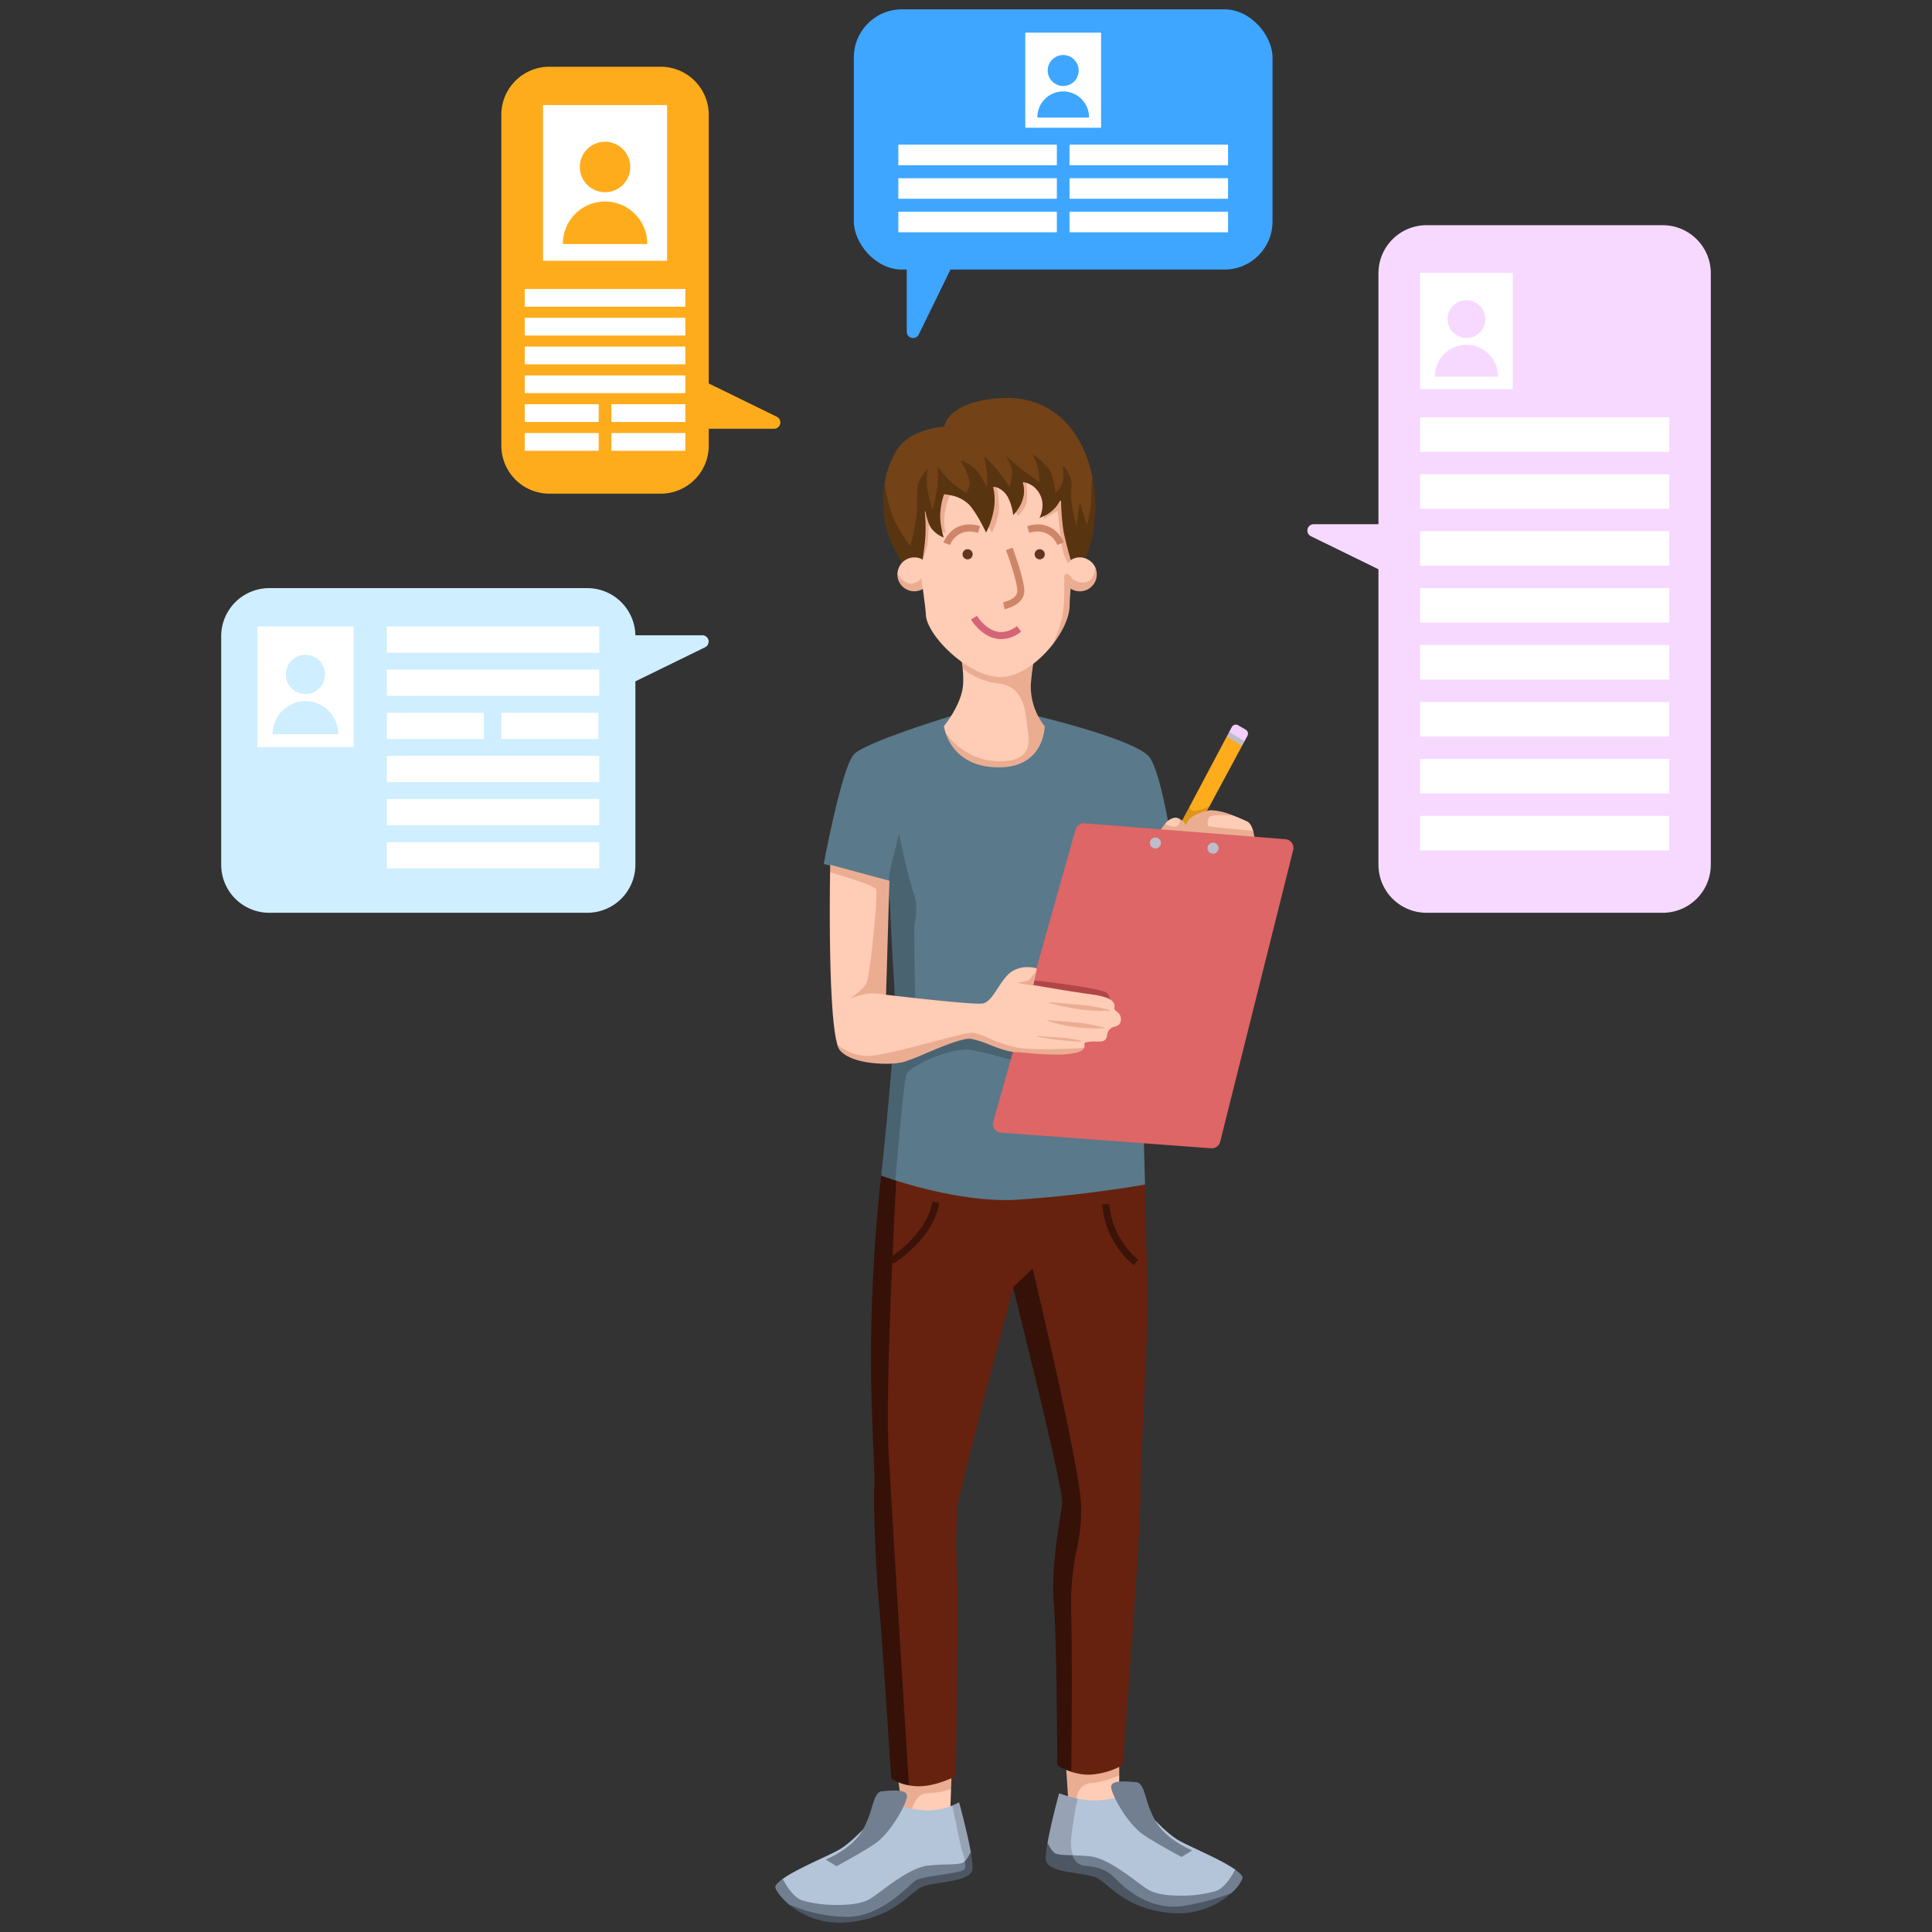 <svg id="b2948480-f587-4c29-93e0-174804c69f24" data-name="Vrstva 2" xmlns="http://www.w3.org/2000/svg" viewBox="0 0 600 600">
  <rect x="0" y="0" width="600" height="600" fill="#333333" stroke="none"/>
  <defs>
    <style>
      .aa32c216-45e9-440e-a824-600e486c0d59 {
        fill: #ebad92;
      }

      .b0b24bbf-7452-4035-9076-2550985f60e6 {
        fill: #ffccb6;
      }

      .aea0a4d3-2feb-43e4-a1f5-76d032b1ec92 {
        fill: #361108;
      }

      .aaff0d76-af7d-475b-b0a0-6803259c1dd7 {
        fill: #66220f;
      }

      .f4a23768-49f3-4083-956c-d6ad1d5a7015 {
        fill: #3b1308;
      }

      .b2a7c008-ec70-4691-841c-f8fa0d14abec {
        fill: #5a798a;
      }

      .f2686b7e-b9dc-45b7-9cb5-944c77012dfd {
        fill: #4a6370;
      }

      .ba75d8f9-73ca-4151-aef8-cd381f0f2ee5 {
        fill: #cfeeff;
      }

      .a25cbec7-d106-48dc-8ced-8ab47e9a69fd {
        fill: #fff;
      }

      .ec7233f6-9b57-45ed-b7b3-2651ddb5a72a {
        fill: #ffac1c;
      }

      .e8178e24-539d-47b8-b59f-ba4f77bfae12 {
        fill: #f7d9ff;
      }

      .a26cf029-b581-4ff6-bca5-a9f0e041c348 {
        fill: #3ea6ff;
      }

      .b40b97cc-72ab-473a-ba79-a947216f9777 {
        fill: #bdbdc9;
      }

      .ed025492-9789-4545-96a5-bc87e5de9e4c {
        fill: #f1cfff;
      }

      .e2bd45b5-f6fe-4161-af78-0cd4ac988219 {
        fill: #de9518;
      }

      .a6ebbee2-a318-4b50-8c35-dbb55a0eaa88 {
        fill: #de6666;
      }

      .fcc1305b-e2a9-4a28-b456-de1560c06a5b {
        fill: #b04646;
      }

      .aed8b99c-bccc-4b5f-af9a-81a35737ccde {
        fill: #734216;
      }

      .ab9ba5b5-d4fb-4b7a-88ee-c33c88e8409d {
        fill: #593411;
      }

      .bb97b57d-fdc0-4a8c-a4c9-d51cd6d14a94 {
        fill: #633420;
      }

      .e9b16b37-c16f-40cb-a250-3bb76ef01c33 {
        fill: #cf8668;
      }

      .bb597e1e-71ad-4843-b1dc-1a179218fee1 {
        fill: #d46576;
      }

      .a5ac6dbc-aa9a-491b-9f3e-df9083132cec {
        fill: #b4c4d9;
      }

      .f4f27975-1386-4524-a579-b61f0936f62a {
        fill: #97a3b5;
      }

      .af45951d-1e9d-47af-b614-472093e72cf9 {
        fill: #4d5663;
      }

      .fcdecdf7-888e-46f3-ac8a-267717fb3f67 {
        fill: #717f91;
      }
    </style>
  </defs>
  <g>
    <g>
      <path class="aa32c216-45e9-440e-a824-600e486c0d59" d="M334.035,565.117a13.675,13.675,0,0,1-1.925-.809l-1.048-15.836.087-.105,16.328-2.106.112.1v5.188l-.063.093c-2.072.814-5.893,2.192-8.196,2.279a4.536,4.536,0,0,0-3.383,1.351c-1.407,1.522-2.001,4.486-1.815,9.062l.035.685Z"/>
      <path class="b0b24bbf-7452-4035-9076-2550985f60e6" d="M340.418,566.185a19.792,19.792,0,0,1-6.383-1.068l-.067-.09-.035-.686c-.188-4.632.423-7.643,1.868-9.206a4.721,4.721,0,0,1,3.521-1.414c2.359-.09,6.473-1.614,8.132-2.266l.136.093v12.672c-.077.133-1.45,1.807-6.612,1.956Q340.695,566.185,340.418,566.185Z"/>
    </g>
    <g>
      <path class="aa32c216-45e9-440e-a824-600e486c0d59" d="M282.786,566.723c-2.159-.441-2.105-1.138-2.092-1.216l-2.377-17.328.111-.113,17.029,2.228.087.104-.191,5.355-.07.092a28.299,28.299,0,0,1-7.566,1.287,3.443,3.443,0,0,0-2.362,1.144c-.93.937-2.483,3.267-2.448,8.35Z"/>
      <path class="b0b24bbf-7452-4035-9076-2550985f60e6" d="M286.564,567.08a22.279,22.279,0,0,1-3.778-.356l-.079-.097c-.037-5.156,1.555-7.534,2.506-8.492a3.637,3.637,0,0,1,2.504-1.202,28.066,28.066,0,0,0,7.508-1.279l.129.1-.339,9.521c-.126.146-2.276,1.814-7.762,1.814C287.253,567.089,286.8,567.086,286.564,567.08Z"/>
    </g>
    <g>
      <path class="aea0a4d3-2feb-43e4-a1f5-76d032b1ec92" d="M332.768,550.253a20.838,20.838,0,0,1-4.372-2.003c-.047-.489-.257-40.756-1.075-49.599-.893-9.646.844-20.61,1.881-27.162.327-2.064.585-3.695.682-4.761.403-4.447-15.153-66.501-15.311-67.127l.027-.097,6.075-5.79.167.049c.149.626,15.019,62.766,15.157,74.457a58.041,58.041,0,0,1-1.384,12.804,82.866,82.866,0,0,0-1.74,20.04c.367,14.904.111,41.346.023,49.095Z"/>
      <path class="aea0a4d3-2feb-43e4-a1f5-76d032b1ec92" d="M282.366,554.469a14.037,14.037,0,0,1-5.575-2.159c-.067-.514-2.845-44.136-3.799-53.954-.964-9.921-1.815-31.211-1.471-36.741.124-1.983-.046-5.92-.281-11.368-.4-9.295-1.006-23.342-.624-39.546.595-25.301,3.023-45.488,3.048-45.688l.103-.088,4.757.162.097.105c-1.069,19.526-3.443,67.042-2.4,86.484,1.317,24.565,6.215,101.909,6.264,102.688Z"/>
      <path class="aaff0d76-af7d-475b-b0a0-6803259c1dd7" d="M285.43,554.737a17.614,17.614,0,0,1-3.063-.269l-.082-.093c-.05-.778-4.946-78.123-6.264-102.69-1.044-19.452,1.331-66.976,2.4-86.506l.103-.094,76.973,2.615.097.1c0,.119-.014,12.088.73,27.56.446,9.267-.438,27.436-1.217,43.465-.54,11.114-1.006,20.712-.945,25.503.149,11.61-5.455,83.125-5.512,83.846a23.716,23.716,0,0,1-9.932,2.951c-.248.014-.495.021-.739.021a16.798,16.798,0,0,1-5.211-.893l-.068-.096c.087-7.748.343-34.185-.023-49.088a83.022,83.022,0,0,1,1.743-20.083,57.917,57.917,0,0,0,1.381-12.764c-.136-11.368-14.247-70.619-15.112-74.243l-5.949,5.67c-.145.598-17.171,64.442-17.39,68.598l-.051.954a158.94,158.94,0,0,0-.028,19.807c.595,9.526-.483,62.028-.495,62.558l-.053.087C296.663,551.682,290.811,554.737,285.43,554.737Z"/>
    </g>
    <path class="f4a23768-49f3-4083-956c-d6ad1d5a7015" d="M277.409,392.329l-1.038-1.687.032-.138c.115-.071,11.504-7.184,13.132-17.241l.114-.083,1.955.317.083.114c-1.783,11.014-13.637,18.438-14.141,18.749Z"/>
    <path class="f4a23768-49f3-4083-956c-d6ad1d5a7015" d="M351.981,392.814a27.338,27.338,0,0,1-9.672-18.702l.097-.103,1.98-.054.103.097a25.609,25.609,0,0,0,8.902,17.102l.012.141-1.281,1.508Z"/>
    <g>
      <path class="b2a7c008-ec70-4691-841c-f8fa0d14abec" d="M354.376,326.458c-19.015-1.7-51.185-4.591-52.997-4.851a2.049,2.049,0,0,0-.285-.017c-3.111,0-16.511,4.575-16.646,4.621l-.132-.093c-.007-.336-.649-33.626-.615-36.956a26.196,26.196,0,0,1,.315-3.275c.347-2.524.706-5.135-.318-8.031-1.896-5.369-4.064-15.773-4.547-18.138-.224,1.078-.819,3.822-1.706,6.907a42.255,42.255,0,0,0-1.348,9.031l-.199.005c-.102-1.044-.182-1.787-.208-2.024a34.789,34.789,0,0,1-8.354-2.016,105.306,105.306,0,0,0-11.421-3.278l-.076-.116c.228-1.221,5.635-29.942,9.348-33.953,3.711-4.01,33.191-12.836,34.445-13.21l23.132,1.471c1.249.298,30.252,7.302,34.239,12.65,3.981,5.341,7.633,31.168,7.669,31.429L354.159,314.307l.325,12.049Z"/>
      <path class="f2686b7e-b9dc-45b7-9cb5-944c77012dfd" d="M278.153,366.605c-2.737-.865-4.408-1.482-4.425-1.488l-.064-.104c.049-.445,4.878-44.637,4.214-55.933-.758-12.878-1.137-19.93-1.308-24.342-.118-3.034-.431-6.61-.672-9.076a42.373,42.373,0,0,1,1.355-9.091c1.135-3.952,1.793-7.343,1.799-7.376l.196-.001c.025.125,2.505,12.558,4.639,18.596,1.039,2.941.661,5.695.327,8.124a26.122,26.122,0,0,0-.314,3.251c-.032,3.218.567,34.465.613,36.813,1.475-.503,13.565-4.588,16.58-4.588a2.247,2.247,0,0,1,.312.02c1.876.268,37.681,3.48,52.987,4.849l.091.097.392,14.642-.129.099c-11.659-3.512-50.049-14.968-54.535-14.968-7.021.176-17.71,5.311-18.574,7.645-.786,2.121-2.933,27.649-3.354,32.745Z"/>
      <path class="b2a7c008-ec70-4691-841c-f8fa0d14abec" d="M312.269,372.693c-12.908,0-26.915-3.814-34.115-6.088l-.069-.104c.423-5.101,2.571-30.653,3.366-32.8.879-2.374,11.676-7.597,18.699-7.773,4.576-.001,42.99,11.462,54.656,14.976l.07.093.717,26.801-.082.102a399.439,399.439,0,0,1-40.036,4.71c-1.032.056-2.111.084-3.205.084Z"/>
    </g>
    <path class="ba75d8f9-73ca-4151-aef8-cd381f0f2ee5" d="M83.624,182.647H182.395A14.929,14.929,0,0,1,197.324,197.576v70.965a14.93,14.93,0,0,1-14.93,14.93H83.623a14.93,14.93,0,0,1-14.93-14.93V197.577A14.93,14.93,0,0,1,83.624,182.647Z"/>
    <polygon class="a25cbec7-d106-48dc-8ced-8ab47e9a69fd" points="80.019 232.035 79.918 231.935 79.918 194.644 80.019 194.545 109.69 194.545 109.791 194.644 109.791 231.935 109.69 232.035 80.019 232.035"/>
    <g>
      <path class="ba75d8f9-73ca-4151-aef8-cd381f0f2ee5" d="M94.854,215.548a6.09,6.09,0,1,1,6.091-6.091A6.098,6.098,0,0,1,94.854,215.548Z"/>
      <path class="ba75d8f9-73ca-4151-aef8-cd381f0f2ee5" d="M84.784,228.015l-.1-.1a10.17,10.17,0,0,1,20.341,0l-.1.1Z"/>
    </g>
    <polygon class="a25cbec7-d106-48dc-8ced-8ab47e9a69fd" points="120.23 202.711 120.13 202.611 120.13 194.644 120.23 194.545 185.999 194.545 186.099 194.644 186.099 202.611 185.999 202.711 120.23 202.711"/>
    <polygon class="a25cbec7-d106-48dc-8ced-8ab47e9a69fd" points="120.23 216.109 120.13 216.01 120.13 208.043 120.23 207.943 185.999 207.943 186.099 208.043 186.099 216.01 185.999 216.109 120.23 216.109"/>
    <polygon class="a25cbec7-d106-48dc-8ced-8ab47e9a69fd" points="120.23 229.508 120.13 229.408 120.13 221.441 120.23 221.342 150.159 221.342 150.259 221.441 150.259 229.408 150.159 229.508 120.23 229.508"/>
    <polygon class="a25cbec7-d106-48dc-8ced-8ab47e9a69fd" points="155.794 229.508 155.694 229.408 155.694 221.441 155.794 221.342 185.724 221.342 185.824 221.441 185.824 229.408 185.724 229.508 155.794 229.508"/>
    <polygon class="a25cbec7-d106-48dc-8ced-8ab47e9a69fd" points="120.23 242.906 120.13 242.806 120.13 234.84 120.23 234.74 185.999 234.74 186.099 234.84 186.099 242.806 185.999 242.906 120.23 242.906"/>
    <polygon class="a25cbec7-d106-48dc-8ced-8ab47e9a69fd" points="120.23 256.305 120.13 256.205 120.13 248.238 120.23 248.139 185.999 248.139 186.099 248.238 186.099 256.205 185.999 256.305 120.23 256.305"/>
    <polygon class="a25cbec7-d106-48dc-8ced-8ab47e9a69fd" points="120.23 269.702 120.13 269.602 120.13 261.636 120.23 261.536 185.999 261.536 186.099 261.636 186.099 269.602 185.999 269.702 120.23 269.702"/>
    <path class="ec7233f6-9b57-45ed-b7b3-2651ddb5a72a" d="M170.625,20.728h34.556a14.93,14.93,0,0,1,14.93,14.93v102.725a14.93,14.93,0,0,1-14.93,14.93H170.624a14.93,14.93,0,0,1-14.93-14.93V35.659A14.93,14.93,0,0,1,170.625,20.728Z"/>
    <polygon class="a25cbec7-d106-48dc-8ced-8ab47e9a69fd" points="168.741 80.987 168.641 80.888 168.641 32.726 168.741 32.627 207.063 32.627 207.163 32.726 207.163 80.888 207.063 80.987 168.741 80.987"/>
    <g>
      <path class="ec7233f6-9b57-45ed-b7b3-2651ddb5a72a" d="M187.902,59.694a7.837,7.837,0,1,1,7.837-7.837A7.846,7.846,0,0,1,187.902,59.694Z"/>
      <path class="ec7233f6-9b57-45ed-b7b3-2651ddb5a72a" d="M174.896,75.796l-.1-.1a13.106,13.106,0,0,1,26.212,0l-.1.1Z"/>
    </g>
    <polygon class="a25cbec7-d106-48dc-8ced-8ab47e9a69fd" points="163.068 95.261 162.968 95.161 162.968 89.841 163.068 89.741 212.737 89.741 212.837 89.841 212.837 95.161 212.737 95.261 163.068 95.261"/>
    <polygon class="a25cbec7-d106-48dc-8ced-8ab47e9a69fd" points="163.068 104.209 162.968 104.109 162.968 98.788 163.068 98.688 212.737 98.688 212.837 98.788 212.837 104.109 212.737 104.209 163.068 104.209"/>
    <polygon class="a25cbec7-d106-48dc-8ced-8ab47e9a69fd" points="163.068 113.156 162.968 113.056 162.968 107.736 163.068 107.637 212.737 107.637 212.837 107.736 212.837 113.056 212.737 113.156 163.068 113.156"/>
    <polygon class="a25cbec7-d106-48dc-8ced-8ab47e9a69fd" points="163.068 122.104 162.968 122.005 162.968 116.684 163.068 116.585 212.737 116.585 212.837 116.684 212.837 122.005 212.737 122.104 163.068 122.104"/>
    <polygon class="a25cbec7-d106-48dc-8ced-8ab47e9a69fd" points="163.068 131.053 162.968 130.953 162.968 125.633 163.068 125.533 185.831 125.533 185.931 125.633 185.931 130.953 185.831 131.053 163.068 131.053"/>
    <polygon class="a25cbec7-d106-48dc-8ced-8ab47e9a69fd" points="189.974 131.053 189.874 130.953 189.874 125.633 189.974 125.533 212.737 125.533 212.837 125.633 212.837 130.953 212.737 131.053 189.974 131.053"/>
    <polygon class="a25cbec7-d106-48dc-8ced-8ab47e9a69fd" points="163.068 140 162.968 139.9 162.968 134.58 163.068 134.48 185.831 134.48 185.931 134.58 185.931 139.9 185.831 140 163.068 140"/>
    <polygon class="a25cbec7-d106-48dc-8ced-8ab47e9a69fd" points="189.974 140 189.874 139.9 189.874 134.58 189.974 134.48 212.737 134.48 212.837 134.58 212.837 139.9 212.737 140 189.974 140"/>
    <path class="e8178e24-539d-47b8-b59f-ba4f77bfae12" d="M443.021,69.939H516.376A14.93,14.93,0,0,1,531.306,84.869V268.543A14.929,14.929,0,0,1,516.377,283.472H443.021a14.93,14.93,0,0,1-14.93-14.93V84.869A14.93,14.93,0,0,1,443.021,69.939Z"/>
    <polygon class="a25cbec7-d106-48dc-8ced-8ab47e9a69fd" points="441.138 120.847 441.038 120.747 441.038 84.843 441.138 84.743 469.706 84.743 469.806 84.843 469.806 120.747 469.706 120.847 441.138 120.847"/>
    <g>
      <circle class="e8178e24-539d-47b8-b59f-ba4f77bfae12" cx="455.422" cy="99.104" r="5.868"/>
      <path class="e8178e24-539d-47b8-b59f-ba4f77bfae12" d="M445.726,116.976l-.1-.1a9.796,9.796,0,1,1,19.592,0l-.1.1Z"/>
    </g>
    <polygon class="a25cbec7-d106-48dc-8ced-8ab47e9a69fd" points="441.138 140.313 441.038 140.214 441.038 129.699 441.138 129.599 518.299 129.599 518.398 129.699 518.398 140.214 518.299 140.313 441.138 140.313"/>
    <polygon class="a25cbec7-d106-48dc-8ced-8ab47e9a69fd" points="441.138 157.995 441.038 157.895 441.038 147.382 441.138 147.282 518.299 147.282 518.398 147.382 518.398 157.895 518.299 157.995 441.138 157.995"/>
    <polygon class="a25cbec7-d106-48dc-8ced-8ab47e9a69fd" points="441.138 175.678 441.038 175.578 441.038 165.063 441.138 164.964 518.299 164.964 518.398 165.063 518.398 175.578 518.299 175.678 441.138 175.678"/>
    <polygon class="a25cbec7-d106-48dc-8ced-8ab47e9a69fd" points="441.138 193.359 441.038 193.26 441.038 182.746 441.138 182.646 518.299 182.646 518.398 182.746 518.398 193.26 518.299 193.359 441.138 193.359"/>
    <polygon class="a25cbec7-d106-48dc-8ced-8ab47e9a69fd" points="441.138 211.042 441.038 210.942 441.038 200.428 441.138 200.328 518.299 200.328 518.398 200.428 518.398 210.942 518.299 211.042 441.138 211.042"/>
    <polygon class="a25cbec7-d106-48dc-8ced-8ab47e9a69fd" points="441.138 228.723 441.038 228.624 441.038 218.11 441.138 218.011 518.299 218.011 518.398 218.11 518.398 228.624 518.299 228.723 441.138 228.723"/>
    <polygon class="a25cbec7-d106-48dc-8ced-8ab47e9a69fd" points="441.138 246.406 441.038 246.306 441.038 235.793 441.138 235.693 518.299 235.693 518.398 235.793 518.398 246.306 518.299 246.406 441.138 246.406"/>
    <polygon class="a25cbec7-d106-48dc-8ced-8ab47e9a69fd" points="441.138 264.088 441.038 263.988 441.038 253.474 441.138 253.375 518.299 253.375 518.398 253.474 518.398 263.988 518.299 264.088 441.138 264.088"/>
    <rect class="a26cf029-b581-4ff6-bca5-a9f0e041c348" x="265.167" y="2.9" width="130.027" height="80.82" rx="14.93"/>
    <polygon class="a25cbec7-d106-48dc-8ced-8ab47e9a69fd" points="318.512 39.675 318.412 39.575 318.412 10.246 318.512 10.146 341.85 10.146 341.949 10.246 341.949 39.575 341.85 39.675 318.512 39.675"/>
    <g>
      <circle class="a26cf029-b581-4ff6-bca5-a9f0e041c348" cx="330.181" cy="21.896" r="4.812"/>
      <path class="a26cf029-b581-4ff6-bca5-a9f0e041c348" d="M322.261,36.514l-.1-.1a8.02,8.02,0,1,1,16.04,0l-.1.1Z"/>
    </g>
    <polygon class="a25cbec7-d106-48dc-8ced-8ab47e9a69fd" points="279.081 51.317 278.981 51.218 278.981 45.027 279.081 44.928 328.113 44.928 328.213 45.027 328.213 51.218 328.113 51.317 279.081 51.317"/>
    <polygon class="a25cbec7-d106-48dc-8ced-8ab47e9a69fd" points="279.081 61.729 278.981 61.63 278.981 55.438 279.081 55.339 328.113 55.339 328.213 55.438 328.213 61.63 328.113 61.729 279.081 61.729"/>
    <polygon class="a25cbec7-d106-48dc-8ced-8ab47e9a69fd" points="332.248 51.317 332.148 51.218 332.148 45.027 332.248 44.928 381.281 44.928 381.381 45.027 381.381 51.218 381.281 51.317 332.248 51.317"/>
    <polygon class="a25cbec7-d106-48dc-8ced-8ab47e9a69fd" points="332.248 61.729 332.148 61.63 332.148 55.438 332.248 55.339 381.281 55.339 381.381 55.438 381.381 61.63 381.281 61.729 332.248 61.729"/>
    <polygon class="a25cbec7-d106-48dc-8ced-8ab47e9a69fd" points="279.081 72.14 278.981 72.041 278.981 65.85 279.081 65.751 328.113 65.751 328.213 65.85 328.213 72.041 328.113 72.14 279.081 72.14"/>
    <polygon class="a25cbec7-d106-48dc-8ced-8ab47e9a69fd" points="332.248 72.14 332.148 72.041 332.148 65.85 332.248 65.751 381.281 65.751 381.381 65.85 381.381 72.041 381.281 72.14 332.248 72.14"/>
    <path class="ba75d8f9-73ca-4151-aef8-cd381f0f2ee5" d="M195.398,212.325a1.966,1.966,0,0,1-1.963-1.964V199.25a1.964,1.964,0,0,1,1.962-1.962h22.717a1.962,1.962,0,0,1,.862,3.725l-22.717,11.111A1.947,1.947,0,0,1,195.398,212.325Z"/>
    <path class="ec7233f6-9b57-45ed-b7b3-2651ddb5a72a" d="M217.666,133.151a1.964,1.964,0,0,1-1.962-1.962V120.078a1.958,1.958,0,0,1,2.825-1.763l22.717,11.111a1.962,1.962,0,0,1-.862,3.725Z"/>
    <path class="e8178e24-539d-47b8-b59f-ba4f77bfae12" d="M430.698,177.84a1.954,1.954,0,0,1-.862-.202l-22.718-11.111a1.962,1.962,0,0,1,.862-3.725h22.718a1.964,1.964,0,0,1,1.962,1.962v11.111a1.94,1.94,0,0,1-.595,1.409,1.991,1.991,0,0,1-1.367.556Z"/>
    <path class="a26cf029-b581-4ff6-bca5-a9f0e041c348" d="M283.587,104.973a1.936,1.936,0,0,1-1.984-1.966V80.291a1.964,1.964,0,0,1,1.962-1.962h11.111a1.962,1.962,0,0,1,1.763,2.824L285.327,103.87a1.909,1.909,0,0,1-1.74,1.104Z"/>
    <polygon class="b40b97cc-72ab-473a-ba79-a947216f9777" points="380.984 228.925 380.949 228.793 381.792 227.207 381.933 227.169 386.504 229.978 386.539 230.111 385.688 231.692 385.548 231.729 380.984 228.925"/>
    <path class="ed025492-9789-4545-96a5-bc87e5de9e4c" d="M381.827,227.339l-.035-.132.752-1.415a1.416,1.416,0,0,1,1.959-.561l2.367,1.376a1.409,1.409,0,0,1,.536,1.894l-.867,1.61-.141.037Z"/>
    <g>
      <path class="e2bd45b5-f6fe-4161-af78-0cd4ac988219" d="M364.517,259.852l-.011-.11,5.032-9.472.188.039c.059.707.308,1.155.741,1.33a.948.948,0,0,0,.347.051,18.287,18.287,0,0,0,4.684-1.44l.127.14-7.395,13.737-.165.016Z"/>
      <path class="ec7233f6-9b57-45ed-b7b3-2651ddb5a72a" d="M370.813,251.89a1.135,1.135,0,0,1-.422-.065,1.586,1.586,0,0,1-.865-1.5l11.423-21.532.141-.038,4.563,2.805.035.133L375.624,250.39A17.187,17.187,0,0,1,370.813,251.89Z"/>
    </g>
    <g>
      <path class="b0b24bbf-7452-4035-9076-2550985f60e6" d="M389.099,258.206c-2.964-.261-12.703-1.133-13.59-1.387a.892.892,0,0,1-.609-.529c-.357-.846.33-2.241.549-2.648.246-.458,1.48-.681,3.773-.681.937,0,2.019.038,3.216.112,2.233.806,4.105,1.671,4.808,2.006.848.402,1.507,1.412,1.958,3Z"/>
      <path class="aa32c216-45e9-440e-a824-600e486c0d59" d="M366.857,261.937l-.086-.117a35.108,35.108,0,0,1,1.675-5.938c1.045-2.537,3.934-3.497,6.899-4.156a4.492,4.492,0,0,1,.961-.093,19.817,19.817,0,0,1,6.159,1.446l-.04.193c-1.193-.073-2.271-.111-3.204-.111-2.861,0-3.482.36-3.598.575a3.498,3.498,0,0,0-.541,2.477.699.699,0,0,0,.48.415c.87.249,10.594,1.118,13.553,1.379l.087.072a25.775,25.775,0,0,1,.678,6.646l-.112.096Z"/>
    </g>
    <g>
      <path class="aa32c216-45e9-440e-a824-600e486c0d59" d="M358.828,260.956l-.091-.141a22.868,22.868,0,0,1,3.164-5.034l.118-.023a6.715,6.715,0,0,0,2.631.755,2.158,2.158,0,0,0,.635-.088c.837-.259.954-1.24.904-2.017l.146-.096c2.869,1.509,4.071,6.316,4.12,6.521l-.097.123Z"/>
      <path class="b0b24bbf-7452-4035-9076-2550985f60e6" d="M364.65,256.712a6.919,6.919,0,0,1-2.719-.774l-.03-.156a4.518,4.518,0,0,1,3.111-1.851,2.202,2.202,0,0,1,.646.097,3.907,3.907,0,0,1,.677.285c.107.932-.03,2.006-.992,2.304A2.352,2.352,0,0,1,364.65,256.712Z"/>
    </g>
    <path class="a6ebbee2-a318-4b50-8c35-dbb55a0eaa88" d="M376.124,356.607l-65.264-4.847a2.692,2.692,0,0,1-2.391-3.413l25.535-90.707a2.699,2.699,0,0,1,2.589-1.962c.07,0,.143.003.214.009l62.409,4.937a2.691,2.691,0,0,1,2.398,3.336L378.935,354.577a2.686,2.686,0,0,1-2.608,2.038S376.192,356.612,376.124,356.607Z"/>
    <path class="b40b97cc-72ab-473a-ba79-a947216f9777" d="M376.714,265.12a1.716,1.716,0,1,1,1.716-1.717A1.718,1.718,0,0,1,376.714,265.12Z"/>
    <circle class="b40b97cc-72ab-473a-ba79-a947216f9777" cx="358.828" cy="261.787" r="1.716"/>
    <path class="fcc1305b-e2a9-4a28-b456-de1560c06a5b" d="M320.713,306.086l-.066-.116.32-1.428.108-.078c.876.096,21.472,2.348,22.841,4.015,1.37,1.669.932,5.16.913,5.308l-.131.082Z"/>
    <g>
      <path class="aa32c216-45e9-440e-a824-600e486c0d59" d="M262.946,310.503c.05-.03,4.979-3.046,5.998-5.317,1.075-2.399,3.649-27.559,2.961-28.946-.37-.746-5.621-2.655-14.048-5.106l-.071-.097c.021-1.501.038-2.357.038-2.357l.126-.095,18.196,4.911.073.1-1.047,35.435-.121.095a21.4,21.4,0,0,0-4.017-.412c-.438,0-.884.018-1.326.06a31.581,31.581,0,0,0-6.673,1.909Z"/>
      <path class="aa32c216-45e9-440e-a824-600e486c0d59" d="M275.009,330.359c-2.443,0-10.68-.297-14.121-4.12a4.911,4.911,0,0,1-.848-1.807l.159-.106a14.975,14.975,0,0,0,9.307,3.387l.342-.004c3.432-.084,12.032-2.333,19.621-4.318,5.938-1.553,11.065-2.895,12.558-2.895.056,0,.106.002.151.006a18.437,18.437,0,0,1,4.532,1.557c3.25,1.372,7.699,3.252,12.414,3.45,1.784.075,3.707.113,5.717.113,5.571,0,10.4-.294,11.747-.384l.101.136c-.255.657-.966,1.139-2.174,1.47a26.661,26.661,0,0,1-6.692.661c-3.601,0-7.407-.355-9.683-.568-1.029-.096-1.773-.166-2.087-.166-2.767,0-5.835-1.188-8.802-2.337a29.823,29.823,0,0,0-5.641-1.805,3.528,3.528,0,0,0-.528-.036c-2.82,0-8.916,2.568-13.813,4.632a62.025,62.025,0,0,1-6.867,2.648A25.581,25.581,0,0,1,275.009,330.359Z"/>
      <path class="b0b24bbf-7452-4035-9076-2550985f60e6" d="M269.506,327.913a15.179,15.179,0,0,1-9.434-3.433c-2.705-8.898-2.434-43.156-2.286-53.444l.128-.095c5.057,1.471,13.622,4.104,14.171,5.209.693,1.399-1.878,26.706-2.959,29.117-.793,1.769-3.771,3.899-5.246,4.875a27.29,27.29,0,0,1,5.81-1.57c.449-.042.902-.06,1.346-.06a21.668,21.668,0,0,1,4.06.416c.223.026,23.319,2.772,29.069,2.772a7.837,7.837,0,0,0,.953-.043c1.801-.246,3.256-2.469,4.796-4.823,1.264-1.93,2.569-3.927,4.185-5.023a8.731,8.731,0,0,1,5.002-1.462,10.083,10.083,0,0,1,2.832.389l.066.116L320.864,305.91c1.104.191,10.706,1.853,15.673,2.562l1.006.14c3.301.453,7.042.968,8.227,2.678a2.187,2.187,0,0,1,.31,1.798c-.083.365.267.664.708,1.043a2.84,2.84,0,0,1,1.329,2.691c-.196,1.448-1.022,1.719-1.897,2.005a2.965,2.965,0,0,0-2.401,2.753c-.318,1.742-1.362,1.885-2.593,1.885-.215,0-.441-.006-.678-.012-.257-.006-.526-.013-.807-.013a9.433,9.433,0,0,0-2.795.367c-.171.052-.179.195-.155.563a2.274,2.274,0,0,1-.103,1.003l-.086.063c-1.349.09-6.183.384-11.761.384-2.012,0-3.938-.038-5.725-.113-4.751-.199-9.221-2.087-12.483-3.465a18.403,18.403,0,0,0-4.471-1.542c-.041-.003-.087-.005-.136-.005-1.465,0-6.58,1.338-12.503,2.887-7.601,1.988-16.216,4.241-19.671,4.325Z"/>
    </g>
    <path class="aa32c216-45e9-440e-a824-600e486c0d59" d="M316.188,305.3l.008-.198c.032-.003,3.221-.309,3.757-1.131a17.382,17.382,0,0,1,1.597-1.959l.17.09-.877,3.911-.115.077Z"/>
    <path class="aa32c216-45e9-440e-a824-600e486c0d59" d="M335.896,323.482c-.031-.001-3.137-.121-6.64-.472-3.505-.35-7.017-1.039-7.052-1.047l.026-.197c.001,0,2.781.202,6.928.455a31.861,31.861,0,0,1,6.771,1.065Z"/>
    <path class="aa32c216-45e9-440e-a824-600e486c0d59" d="M340.798,319.399a59.852,59.852,0,0,1-5.991-.316,49.034,49.034,0,0,1-9.55-2.079l.04-.194c.083.007,8.333.661,10.613.911,2.286.251,7.125,1.406,7.174,1.418l-.016.197C343.06,319.337,342.227,319.399,340.798,319.399Z"/>
    <path class="aa32c216-45e9-440e-a824-600e486c0d59" d="M342.467,313.936a59.836,59.836,0,0,1-5.99-.316,71.441,71.441,0,0,1-10.69-2.179l.036-.195c.095.008,9.478.762,11.758,1.012,2.286.251,7.124,1.406,7.173,1.418l-.016.197C344.729,313.874,343.896,313.936,342.467,313.936Z"/>
    <g>
      <path class="b0b24bbf-7452-4035-9076-2550985f60e6" d="M310.474,236.629a20.552,20.552,0,0,1-16.655-8.591,12.807,12.807,0,0,1-.662-2.515c.076-.139,5.315-6.472,5.907-12.59a27.357,27.357,0,0,0-.12-5.325l.161-.09a22.121,22.121,0,0,0,11.162,4.572c7.554.825,8.367,8.225,8.854,12.646.043.386.083.751.125,1.088.031.257.069.529.109.814.318,2.264.754,5.364-1.106,7.51-1.422,1.639-4.021,2.474-7.728,2.48Z"/>
      <path class="aa32c216-45e9-440e-a824-600e486c0d59" d="M310.256,238.309c-11.102,0-15.073-6.452-16.452-10.298l.173-.095a20.362,20.362,0,0,0,16.497,8.513c3.691-.008,6.241-.819,7.623-2.413,1.802-2.076,1.373-5.124,1.061-7.351-.041-.286-.079-.56-.111-.816-.042-.339-.082-.704-.124-1.091-.48-4.362-1.283-11.662-8.677-12.469a22.323,22.323,0,0,1-11.264-4.613,81.305,81.305,0,0,0-2.209-11.236l.097-.127h26.03l.096.128a84.729,84.729,0,0,0-2.867,16.124,20.006,20.006,0,0,0,4.31,12.982C324.462,225.74,324.3,238.309,310.256,238.309Z"/>
    </g>
    <path class="aa32c216-45e9-440e-a824-600e486c0d59" d="M326.783,199.987a40.802,40.802,0,0,0,3.015-9.081,45.385,45.385,0,0,0,.507-7.929c.002-1.172.004-2.184.069-2.972l.194-.024a5.034,5.034,0,0,0,1.898,2.55l.043.091c-.2,2.36-.301,4.046-.326,5.465-.06,3.422-1.966,7.797-5.23,12.003Z"/>
    <path class="aed8b99c-bccc-4b5f-af9a-81a35737ccde" d="M282.706,169.866a46.517,46.517,0,0,1-5.329-8.616,48.726,48.726,0,0,1-2.748-10.369,27.845,27.845,0,0,1,3.969-11.259c4.114-6.325,13.589-7.021,14.572-7.075a7.92,7.92,0,0,1,2.746-4.236c2.254-1.986,6.848-4.415,15.925-4.712.336-.012.669-.017.999-.017,13.539,0,23.449,9.367,26.512,25.058-.13,2.145-.287,5.063-.287,6.942a34.537,34.537,0,0,1-1.393,7.782l-.19.002-2.092-6.405-.934,7.017-.195.015c-.005-.017-.473-1.623-.938-3.705a44.072,44.072,0,0,0-.95-6.65,8.933,8.933,0,0,1,.113-1.751c.599-3.239-1.481-5.972-2.166-6.767a18.311,18.311,0,0,1,.116,2.364l-.189.043c-3.748-7.533-10.761-11.195-21.438-11.195-10.567,0-17.637,4.48-21.013,13.317l-.193-.034a20.707,20.707,0,0,1,.243-3.541c-.68.879-2.56,3.448-2.705,5.168a32.718,32.718,0,0,0-.112,3.627c.012,1.061.026,2.264-.107,4.31a71.713,71.713,0,0,1-2.041,10.652Z"/>
    <path class="aed8b99c-bccc-4b5f-af9a-81a35737ccde" d="M289.511,159.019c-.009-.033-.895-3.318-1.596-6.562a14.971,14.971,0,0,1-.312-2.844c3.415-8.959,10.547-13.482,21.206-13.482,10.76,0,17.831,3.697,21.617,11.305a12.585,12.585,0,0,1-.147,2.002,6.66,6.66,0,0,1-2.511,3.857l-.157-.07a31.054,31.054,0,0,0-1.351-6.273c-.994-2.256-4.113-4.586-5.115-5.294a19.807,19.807,0,0,1,1.435,3.758,27.603,27.603,0,0,1,.411,4.539l-.157.082c-.041-.029-4.146-2.937-5.285-3.813-.895-.687-3.409-2.887-4.479-3.825a9.769,9.769,0,0,1,1.463,3.924,22.388,22.388,0,0,1-.904,5.346l-.182.021a53.242,53.242,0,0,0-3.448-5.039c-1.425-1.786-3.379-3.806-4.027-4.466.119.735.428,2.631.659,3.942a27.437,27.437,0,0,1,.001,5.61l-.191.029a35.49,35.49,0,0,0-2.552-4.594,11.394,11.394,0,0,0-5.185-3.848,20.167,20.167,0,0,1,2.61,6.351,6.142,6.142,0,0,1-1.079,3.595l-.134.029a43.532,43.532,0,0,1-4.709-3.268,33.286,33.286,0,0,1-3.987-4.541,48.771,48.771,0,0,1-.015,5.182c-.176,2.021-1.671,8.28-1.686,8.344Z"/>
    <path class="aed8b99c-bccc-4b5f-af9a-81a35737ccde" d="M333.323,160.287a36.06,36.06,0,0,1-.952-6.672l.197-.023a44.051,44.051,0,0,1,.952,6.667Z"/>
    <path class="ab9ba5b5-d4fb-4b7a-88ee-c33c88e8409d" d="M333.097,173.675a90.094,90.094,0,0,0,.225-13.402l.197-.028c.315,1.41.631,2.602.803,3.226l.928-6.971.194-.018,2.127,6.514a32.691,32.691,0,0,0,1.295-7.413c0-1.884.156-4.808.288-6.929l.198-.014c.297,1.521.519,3.067.66,4.596A44.904,44.904,0,0,1,337.126,173.54l-.125.059a4.828,4.828,0,0,0-3.763.175Z"/>
    <path class="ab9ba5b5-d4fb-4b7a-88ee-c33c88e8409d" d="M332.373,153.637a27.494,27.494,0,0,0-2.126-6.11,18.682,18.682,0,0,0-.165-2.695l.17-.086c.031.031,3.16,3.232,2.432,7.178a8.693,8.693,0,0,0-.113,1.69Z"/>
    <path class="ab9ba5b5-d4fb-4b7a-88ee-c33c88e8409d" d="M285.349,182.806c-.073-.103-7.357-10.285-9.633-17.112a34.195,34.195,0,0,1-1.087-14.843l.197-.003a48.683,48.683,0,0,0,2.732,10.32,45.958,45.958,0,0,0,5.181,8.416,69.24,69.24,0,0,0,1.983-10.42c.133-2.038.119-3.236.106-4.294a32.879,32.879,0,0,1,.113-3.646c.183-2.153,2.879-5.446,2.993-5.585l.175.083a19.945,19.945,0,0,0-.308,3.889c-3.357,8.812-2.526,20.457-1.609,28.453-.375,2.728-.665,4.698-.665,4.698Z"/>
    <path class="ab9ba5b5-d4fb-4b7a-88ee-c33c88e8409d" d="M285.994,178.087c-.919-8.018-1.751-19.696,1.615-28.511l.193.034a14.869,14.869,0,0,0,.308,2.805c.561,2.59,1.238,5.206,1.491,6.168.329-1.401,1.441-6.212,1.59-7.928a52.554,52.554,0,0,0,0-5.48l.181-.064a35.691,35.691,0,0,0,4.147,4.768,42.97,42.97,0,0,0,4.602,3.2,5.873,5.873,0,0,0,.996-3.375c-.377-2.782-2.709-6.48-2.732-6.518L298.5,143.037c.038.013,3.796,1.283,5.557,4.028a38.911,38.911,0,0,1,2.409,4.276,24.951,24.951,0,0,0-.032-5.18c-.293-1.661-.709-4.255-.709-4.255l.169-.086c.025.024,2.531,2.534,4.262,4.704a52.811,52.811,0,0,1,3.346,4.866,21.389,21.389,0,0,0,.833-5.069c0-1.61-1.754-4.349-1.771-4.377l.15-.129c.038.034,3.821,3.375,4.957,4.249,1.009.775,4.348,3.147,5.119,3.694a26.87,26.87,0,0,0-.404-4.305,22.256,22.256,0,0,0-1.587-4.051l.145-.128c.175.115,4.293,2.854,5.502,5.596a29.112,29.112,0,0,1,1.345,6.156,6.323,6.323,0,0,0,2.293-3.621,13.64,13.64,0,0,0,.155-1.928l.189-.043a27.749,27.749,0,0,1,2.142,6.155,36.024,36.024,0,0,0,.95,6.652,90.092,90.092,0,0,1-.223,13.446l-.058.083a4.991,4.991,0,0,0-.731.398l-.152-.057c-.833-3.04-1.904-7.094-2.272-9.144a68.837,68.837,0,0,1-.75-9.212,11.538,11.538,0,0,0-.892,1.341c-1.438,2.37-5.615,3.993-5.792,4.062l-.123-.143c.021-.038,2.129-3.877.278-7.325a6.506,6.506,0,0,0-4.914-3.714,9.297,9.297,0,0,1-.062,5.085,13.236,13.236,0,0,1-3.187,5.214l-.169-.062a16.809,16.809,0,0,0-1.565-5.566c-1.707-2.933-3.694-3.223-4.238-3.244a18.045,18.045,0,0,1,.29,6.086,23.115,23.115,0,0,1-2.661,8.152l-.176-.012c-.027-.06-2.718-5.906-5.262-8.732-2.358-2.619-6.897-3.132-7.536-3.191a21.411,21.411,0,0,0-1.144,6.612,23.415,23.415,0,0,0,1.169,6.744l-.123.129a9.071,9.071,0,0,1-4.29-3.197,12.693,12.693,0,0,1-1.407-3.652,46.545,46.545,0,0,1-.098,8.072c-.354,3.171-.869,7.01-1.239,9.672Z"/>
    <path class="aa32c216-45e9-440e-a824-600e486c0d59" d="M335.349,183.636a5.233,5.233,0,0,1-2.995-.94l-.043-.091c.089-1.045.188-2.128.292-3.247l.169-.063a4.833,4.833,0,0,0,3.623,1.369c2.803,0,3.447-2.745,3.582-4.381l.191-.032a5.259,5.259,0,0,1-4.819,7.386Z"/>
    <path class="b0b24bbf-7452-4035-9076-2550985f60e6" d="M336.395,180.862a5.018,5.018,0,0,1-3.762-1.424l-.023-.156c.097-1.048.195-2.124.291-3.222l.196-.019c.448,1.606.809,2.863.946,3.343a36.072,36.072,0,0,0,2.897-5.917l.126-.059a5.283,5.283,0,0,1,3.102,2.841C340.036,178.003,339.358,180.862,336.395,180.862Z"/>
    <path class="b0b24bbf-7452-4035-9076-2550985f60e6" d="M330.379,180.046a5.188,5.188,0,0,1-.298-1.678,5.272,5.272,0,0,1,2.313-4.362l.153.057.549,1.979c-.093,1.136-.191,2.214-.288,3.264l-.176.133c-.153-.145-.29-.289-.416-.421-.353-.368-.607-.634-.887-.634a.554.554,0,0,0-.264.073c-.257.134-.418.646-.493,1.564Z"/>
    <path class="aa32c216-45e9-440e-a824-600e486c0d59" d="M332.354,182.695a5.222,5.222,0,0,1-1.975-2.649c.079-1.061.264-1.593.594-1.767a.761.761,0,0,1,.357-.096c.365,0,.659.307,1.031.695.124.13.259.271.41.415-.073,1.2-.173,2.283-.262,3.328Z"/>
    <path class="b0b24bbf-7452-4035-9076-2550985f60e6" d="M333.912,179.651s-.431-1.488-1.009-3.555c.065-.821.132-1.617.193-2.422l.058-.083a5.039,5.039,0,0,1,3.911-.183l.061.131a34.515,34.515,0,0,1-3.035,6.14Z"/>
    <path class="b0b24bbf-7452-4035-9076-2550985f60e6" d="M332.354,174.115l.041-.109a5.169,5.169,0,0,1,.759-.414l.142.099c-.062.805-.128,1.603-.196,2.388l-.196.019Z"/>
    <g>
      <path class="aa32c216-45e9-440e-a824-600e486c0d59" d="M283.953,183.636a5.274,5.274,0,0,1-5.268-5.268,2.442,2.442,0,0,1,.027-.318l.02-.162.191-.029a5.359,5.359,0,0,0,3.271,3.104,2.453,2.453,0,0,0,.776.126c1.74,0,3.16-1.846,3.174-1.864l.18.048.452,3.458-.047.098A5.247,5.247,0,0,1,283.953,183.636Z"/>
      <path class="b0b24bbf-7452-4035-9076-2550985f60e6" d="M286.578,182.756l-.422-3.229a4.685,4.685,0,0,1-3.185,1.762,2.644,2.644,0,0,1-.839-.137,5.551,5.551,0,0,1-3.393-3.216,5.249,5.249,0,1,1,7.99,4.892Z"/>
    </g>
    <g>
      <path class="aa32c216-45e9-440e-a824-600e486c0d59" d="M331.455,174.924a19.811,19.811,0,0,1-1.369-3.139c-.636-1.916-1.647-11.449-1.793-12.846l-4.296,2.577-.149-.107.238-1.078a11.154,11.154,0,0,0,4.183-3.334c.928-1.529,1.06-1.529,1.139-1.529l.121.157a70.327,70.327,0,0,0,.751,9.312c.367,2.042,1.436,6.09,2.269,9.126l-.04.109a5.13,5.13,0,0,0-.892.771Z"/>
      <path class="aa32c216-45e9-440e-a824-600e486c0d59" d="M292.676,165.323a20.584,20.584,0,0,1-.694-5,21.649,21.649,0,0,1,1.181-6.756l.101-.064a14.851,14.851,0,0,1,1.799.275l.072.135a23.519,23.519,0,0,0-1.705,6.944,14.528,14.528,0,0,0,.562,5.013l-.144.122Z"/>
      <path class="aa32c216-45e9-440e-a824-600e486c0d59" d="M315.921,160.494l-.529-1.276.015-.101a11.893,11.893,0,0,0,2.229-4.105,8.812,8.812,0,0,0,.02-5.105l.096-.136a4.414,4.414,0,0,1,1.166.226l.069.085a31.374,31.374,0,0,1,.142,5.02c-.178,2.933-3.02,5.406-3.048,5.432Z"/>
      <path class="aa32c216-45e9-440e-a824-600e486c0d59" d="M307.003,163.874a28.255,28.255,0,0,0,1.759-6.411,17.894,17.894,0,0,0-.315-6.133l.091-.124h.014a3.402,3.402,0,0,1,1.134.212,28.108,28.108,0,0,1,.758,7.095c-.221,3.087-2.294,7.133-2.314,7.173h-.178Z"/>
      <path class="aa32c216-45e9-440e-a824-600e486c0d59" d="M286.631,173.331c.218-1.684.429-3.391.602-4.936a47.567,47.567,0,0,0-.036-9.532l.198-.03a22.433,22.433,0,0,0,1.244,4.207c-.04,1.363-.127,3.285-.261,4.955a16.55,16.55,0,0,1-1.557,5.391Z"/>
      <path class="b0b24bbf-7452-4035-9076-2550985f60e6" d="M310.722,210.266c-9.98,0-22.851-12.906-23.183-19.278-.089-1.688-.406-4.067-.774-6.823-.247-1.856-.521-3.905-.771-6.078.2-1.457.421-3.095.637-4.756a16.547,16.547,0,0,0,1.548-5.352c.133-1.667.22-3.586.27-4.902l.19-.037a5.263,5.263,0,0,0,.462.842,8.863,8.863,0,0,0,3.996,3.055c-.095-.291-.278-.889-.469-1.677l.147-.11.946.54a15.914,15.914,0,0,1-.492-4.838,23.705,23.705,0,0,1,1.719-7.013l.113-.061a11.198,11.198,0,0,1,5.947,2.987c2.316,2.573,4.745,7.613,5.214,8.61A16.345,16.345,0,0,0,307,163.789l.181-.007.856,1.638a22.437,22.437,0,0,0,2.206-6.921,30.346,30.346,0,0,0-.689-6.967l.131-.114a6.593,6.593,0,0,1,3.395,3.131,16.394,16.394,0,0,1,1.568,5.438c.159-.167.437-.47.759-.869l.171.024.475,1.146c.508-.473,2.722-2.667,2.876-5.198a31.197,31.197,0,0,0-.142-4.986l.13-.106a7.053,7.053,0,0,1,4.063,3.604c1.632,3.04.276,6.362-.158,7.274.273-.115.752-.325,1.317-.611l.143.11-.188.852,4.231-2.539.151.075c.011.109,1.136,10.956,1.8,12.961a19.663,19.663,0,0,0,1.355,3.105l-.015.115a4.934,4.934,0,0,0-1.048,5.038c-.06.821-.062,1.829-.063,2.996a45.563,45.563,0,0,1-.51,7.964,40.985,40.985,0,0,1-3.03,9.128C323.134,205.01,316.864,210.266,310.722,210.266Z"/>
    </g>
    <circle class="bb97b57d-fdc0-4a8c-a4c9-d51cd6d14a94" cx="300.497" cy="172.139" r="1.578"/>
    <circle class="bb97b57d-fdc0-4a8c-a4c9-d51cd6d14a94" cx="322.892" cy="172.139" r="1.578"/>
    <path class="e9b16b37-c16f-40cb-a250-3bb76ef01c33" d="M328.303,169.151l.004-.001-.005-.003a6.553,6.553,0,0,0-5.992-4.087,9.236,9.236,0,0,0-2.586.4l-.124-.067L319.041,163.494l.067-.124a11.521,11.521,0,0,1,3.245-.501c5.818,0,7.907,5.298,7.993,5.522l-.06.13-1.855.688Z"/>
    <path class="e9b16b37-c16f-40cb-a250-3bb76ef01c33" d="M293.101,168.521l-.059-.13c.086-.225,2.174-5.521,8.001-5.521a11.528,11.528,0,0,1,3.237.499l.067.124-.559,1.899-.124.067a9.247,9.247,0,0,0-2.588-.401,6.507,6.507,0,0,0-5.991,4.092l-.129.059Z"/>
    <path class="bb597e1e-71ad-4843-b1dc-1a179218fee1" d="M310.972,198.477a8.432,8.432,0,0,1-1.6-.153c-4.789-.931-7.652-5.659-7.771-5.86l.034-.137,1.694-1.022.137.034c.104.168,2.591,4.126,6.331,4.846a6.091,6.091,0,0,0,1.158.111,7.963,7.963,0,0,0,4.767-1.812l.141.02,1.19,1.581-.02.141A10.063,10.063,0,0,1,310.972,198.477Z"/>
    <path class="e9b16b37-c16f-40cb-a250-3bb76ef01c33" d="M311.94,189.076l-.39-1.941.078-.117c.043-.009,4.304-.898,4.304-3.481,0-2.725-2.516-10.024-3.485-12.606l.059-.129,1.854-.696.129.059c.147.394,3.623,9.674,3.623,13.373,0,4.357-5.808,5.569-6.055,5.618Z"/>
    <g>
      <path class="a5ac6dbc-aa9a-491b-9f3e-df9083132cec" d="M366.494,588.913c-3.245,0-7.657-.353-10.253-2.03-.955-.617-2.104-1.469-3.437-2.454-4.175-3.091-9.894-7.323-14.497-7.747-1.974-.182-3.633-.256-5.134-.309l-.089-.062a11.516,11.516,0,0,1-.662-5.052,126.497,126.497,0,0,1,2.018-12.635l.118-.078a28.16,28.16,0,0,0,5.028.61c.158.003.316.005.474.005a35.057,35.057,0,0,0,11.281-2.222l.116.031c.082.106,8.262,10.628,14.189,14.325,1.222.763,3.533,1.85,6.21,3.109,4.051,1.906,9.092,4.277,11.826,6.281l.029.127c-1.065,2.052-3.26,5.643-5.99,6.646a39.249,39.249,0,0,1-11.228,1.453Z"/>
      <path class="f4f27975-1386-4524-a579-b61f0936f62a" d="M332.369,576.347c-2.463-.081-4.09-.134-4.94-.698a8.308,8.308,0,0,1-2.15-3.048c1.093-6.37,3.597-15.503,3.622-15.595l.134-.066a36.201,36.201,0,0,0,5.524,1.606l.077.117a126.684,126.684,0,0,0-2.014,12.609,11.327,11.327,0,0,0,.648,4.964l-.097.137Z"/>
      <path class="af45951d-1e9d-47af-b614-472093e72cf9" d="M365.925,594.198c-.809,0-1.635-.038-2.456-.113-10.577-.968-16.03-5.529-19.639-8.549a23.986,23.986,0,0,0-2.744-2.104c-1.343-.807-3.919-1.208-6.647-1.632-4.694-.73-9.549-1.485-9.684-4.403a25.21,25.21,0,0,1,.515-4.857l.188-.025a8.167,8.167,0,0,0,2.082,2.968c.803.532,2.407.585,4.835.664l.807.027.089.062a4.275,4.275,0,0,0,3.1,2.928c.318.046.675.082,1.063.122,2.336.238,5.865.598,9.005,3.868,5.51,5.737,11.753,8.771,18.055,8.771a20.616,20.616,0,0,0,3.173-.248,73.267,73.267,0,0,0,14.637-3.939l.104.168A24.357,24.357,0,0,1,365.925,594.198Z"/>
      <path class="fcdecdf7-888e-46f3-ac8a-267717fb3f67" d="M364.493,592.125c-6.358-.001-12.651-3.055-18.199-8.832-3.088-3.217-6.574-3.573-8.881-3.809-.392-.04-.751-.076-1.072-.123a4.464,4.464,0,0,1-3.256-3.051l.097-.137c1.503.053,3.166.127,5.144.309,4.66.429,10.404,4.681,14.599,7.786,1.329.983,2.477,1.832,3.427,2.446,2.555,1.651,6.926,1.998,10.144,1.998a39.041,39.041,0,0,0,11.16-1.44c2.667-.98,4.829-4.525,5.881-6.551l.148-.035c1.633,1.198,2.348,2.076,2.185,2.686a12.328,12.328,0,0,1-3.462,4.533,72.996,72.996,0,0,1-14.709,3.969,20.897,20.897,0,0,1-3.203.251Z"/>
    </g>
    <path class="fcdecdf7-888e-46f3-ac8a-267717fb3f67" d="M366.882,576.67c-.094-.05-9.38-5.04-12.446-7.371-4.562-3.469-9.356-12.15-9.356-14.372,0-1.135,1.256-1.686,3.842-1.686,1.134,0,2.331.099,3.388.186l.493.04c1.676.133,2.303,2.163,3.17,4.973a32.649,32.649,0,0,0,2.966,7.267c3.406,5.741,11.091,8.834,11.168,8.865l.015.178-3.14,1.918Z"/>
    <g>
      <path class="f4f27975-1386-4524-a579-b61f0936f62a" d="M299.582,578.143c-.149-.637-.376-1.359-.615-2.125-.325-1.041-.694-2.221-.95-3.44l-2.459-11.697.061-.113a18.284,18.284,0,0,0,2.124-.992l.146.061c.025.092,2.533,9.242,3.638,15.564a9.971,9.971,0,0,1-1.777,2.793Z"/>
      <path class="a5ac6dbc-aa9a-491b-9f3e-df9083132cec" d="M260.224,591.805a39.325,39.325,0,0,1-11.253-1.456c-2.736-1.006-4.934-4.604-6.001-6.658l.03-.127c2.74-2.008,7.791-4.385,11.85-6.295,2.681-1.261,4.996-2.351,6.221-3.114,5.938-3.705,14.135-14.247,14.217-14.354l.109-.034c.073.023,7.401,2.316,12.363,2.491.185.006.369.01.552.01a20.189,20.189,0,0,0,7.307-1.5l.135.072,2.459,11.697c.254,1.21.622,2.385.945,3.422.241.769.468,1.495.62,2.14a1.552,1.552,0,0,1-.416.417c-.851.564-2.478.617-4.938.698-1.593.052-3.575.117-5.96.336-4.612.425-10.342,4.665-14.524,7.762-1.335.988-2.487,1.841-3.444,2.46-2.601,1.681-7.02,2.033-10.27,2.033Z"/>
      <path class="fcdecdf7-888e-46f3-ac8a-267717fb3f67" d="M262.4,595.51a46.602,46.602,0,0,1-16.948-3.721c-2.646-2.106-4.333-4.376-4.643-5.536-.163-.609.553-1.489,2.189-2.689l.148.035c1.053,2.029,3.22,5.579,5.893,6.562a39.112,39.112,0,0,0,11.184,1.443c3.223,0,7.603-.347,10.161-2.001.952-.615,2.103-1.467,3.435-2.452,4.202-3.111,9.957-7.371,14.626-7.801,2.391-.22,4.376-.284,5.971-.337,2.428-.079,4.031-.132,4.835-.665a2.543,2.543,0,0,0,.359-.3l.167.05c.241,1.028.388,2.161-.359,2.769-.699.567-3.718,1.035-6.913,1.531-3.496.542-7.112,1.103-8.156,1.833a20.516,20.516,0,0,0-1.592,1.387c-3.5,3.213-10.783,9.898-19.855,9.898C262.901,595.516,262.567,595.515,262.4,595.51Z"/>
      <path class="af45951d-1e9d-47af-b614-472093e72cf9" d="M260.792,597.099a24.352,24.352,0,0,1-15.362-5.324l.103-.17a46.39,46.39,0,0,0,16.874,3.705c.166.004.33.007.495.007,8.993-.001,16.238-6.651,19.721-9.848a20.429,20.429,0,0,1,1.611-1.402c1.083-.757,4.722-1.321,8.241-1.867,3.168-.491,6.16-.955,6.816-1.488.527-.428.614-1.195.291-2.568a11.696,11.696,0,0,0,1.756-2.769l.188.025a25.394,25.394,0,0,1,.516,4.867c-.136,2.923-4.999,3.68-9.703,4.411-2.733.425-5.314.826-6.66,1.635a23.965,23.965,0,0,0-2.748,2.107c-3.616,3.025-9.079,7.597-19.678,8.565-.822.075-1.65.113-2.46.113Z"/>
    </g>
    <path class="fcdecdf7-888e-46f3-ac8a-267717fb3f67" d="M259.734,579.535l-3.146-1.921.016-.178c.077-.031,7.775-3.131,11.189-8.883a32.739,32.739,0,0,0,2.971-7.28c.869-2.815,1.497-4.85,3.176-4.983l.505-.041c1.056-.087,2.251-.185,3.383-.185,2.591,0,3.85.553,3.85,1.689,0,2.227-4.804,10.924-9.374,14.398-3.073,2.336-12.377,7.336-12.471,7.386Z"/>
  </g>
</svg>

